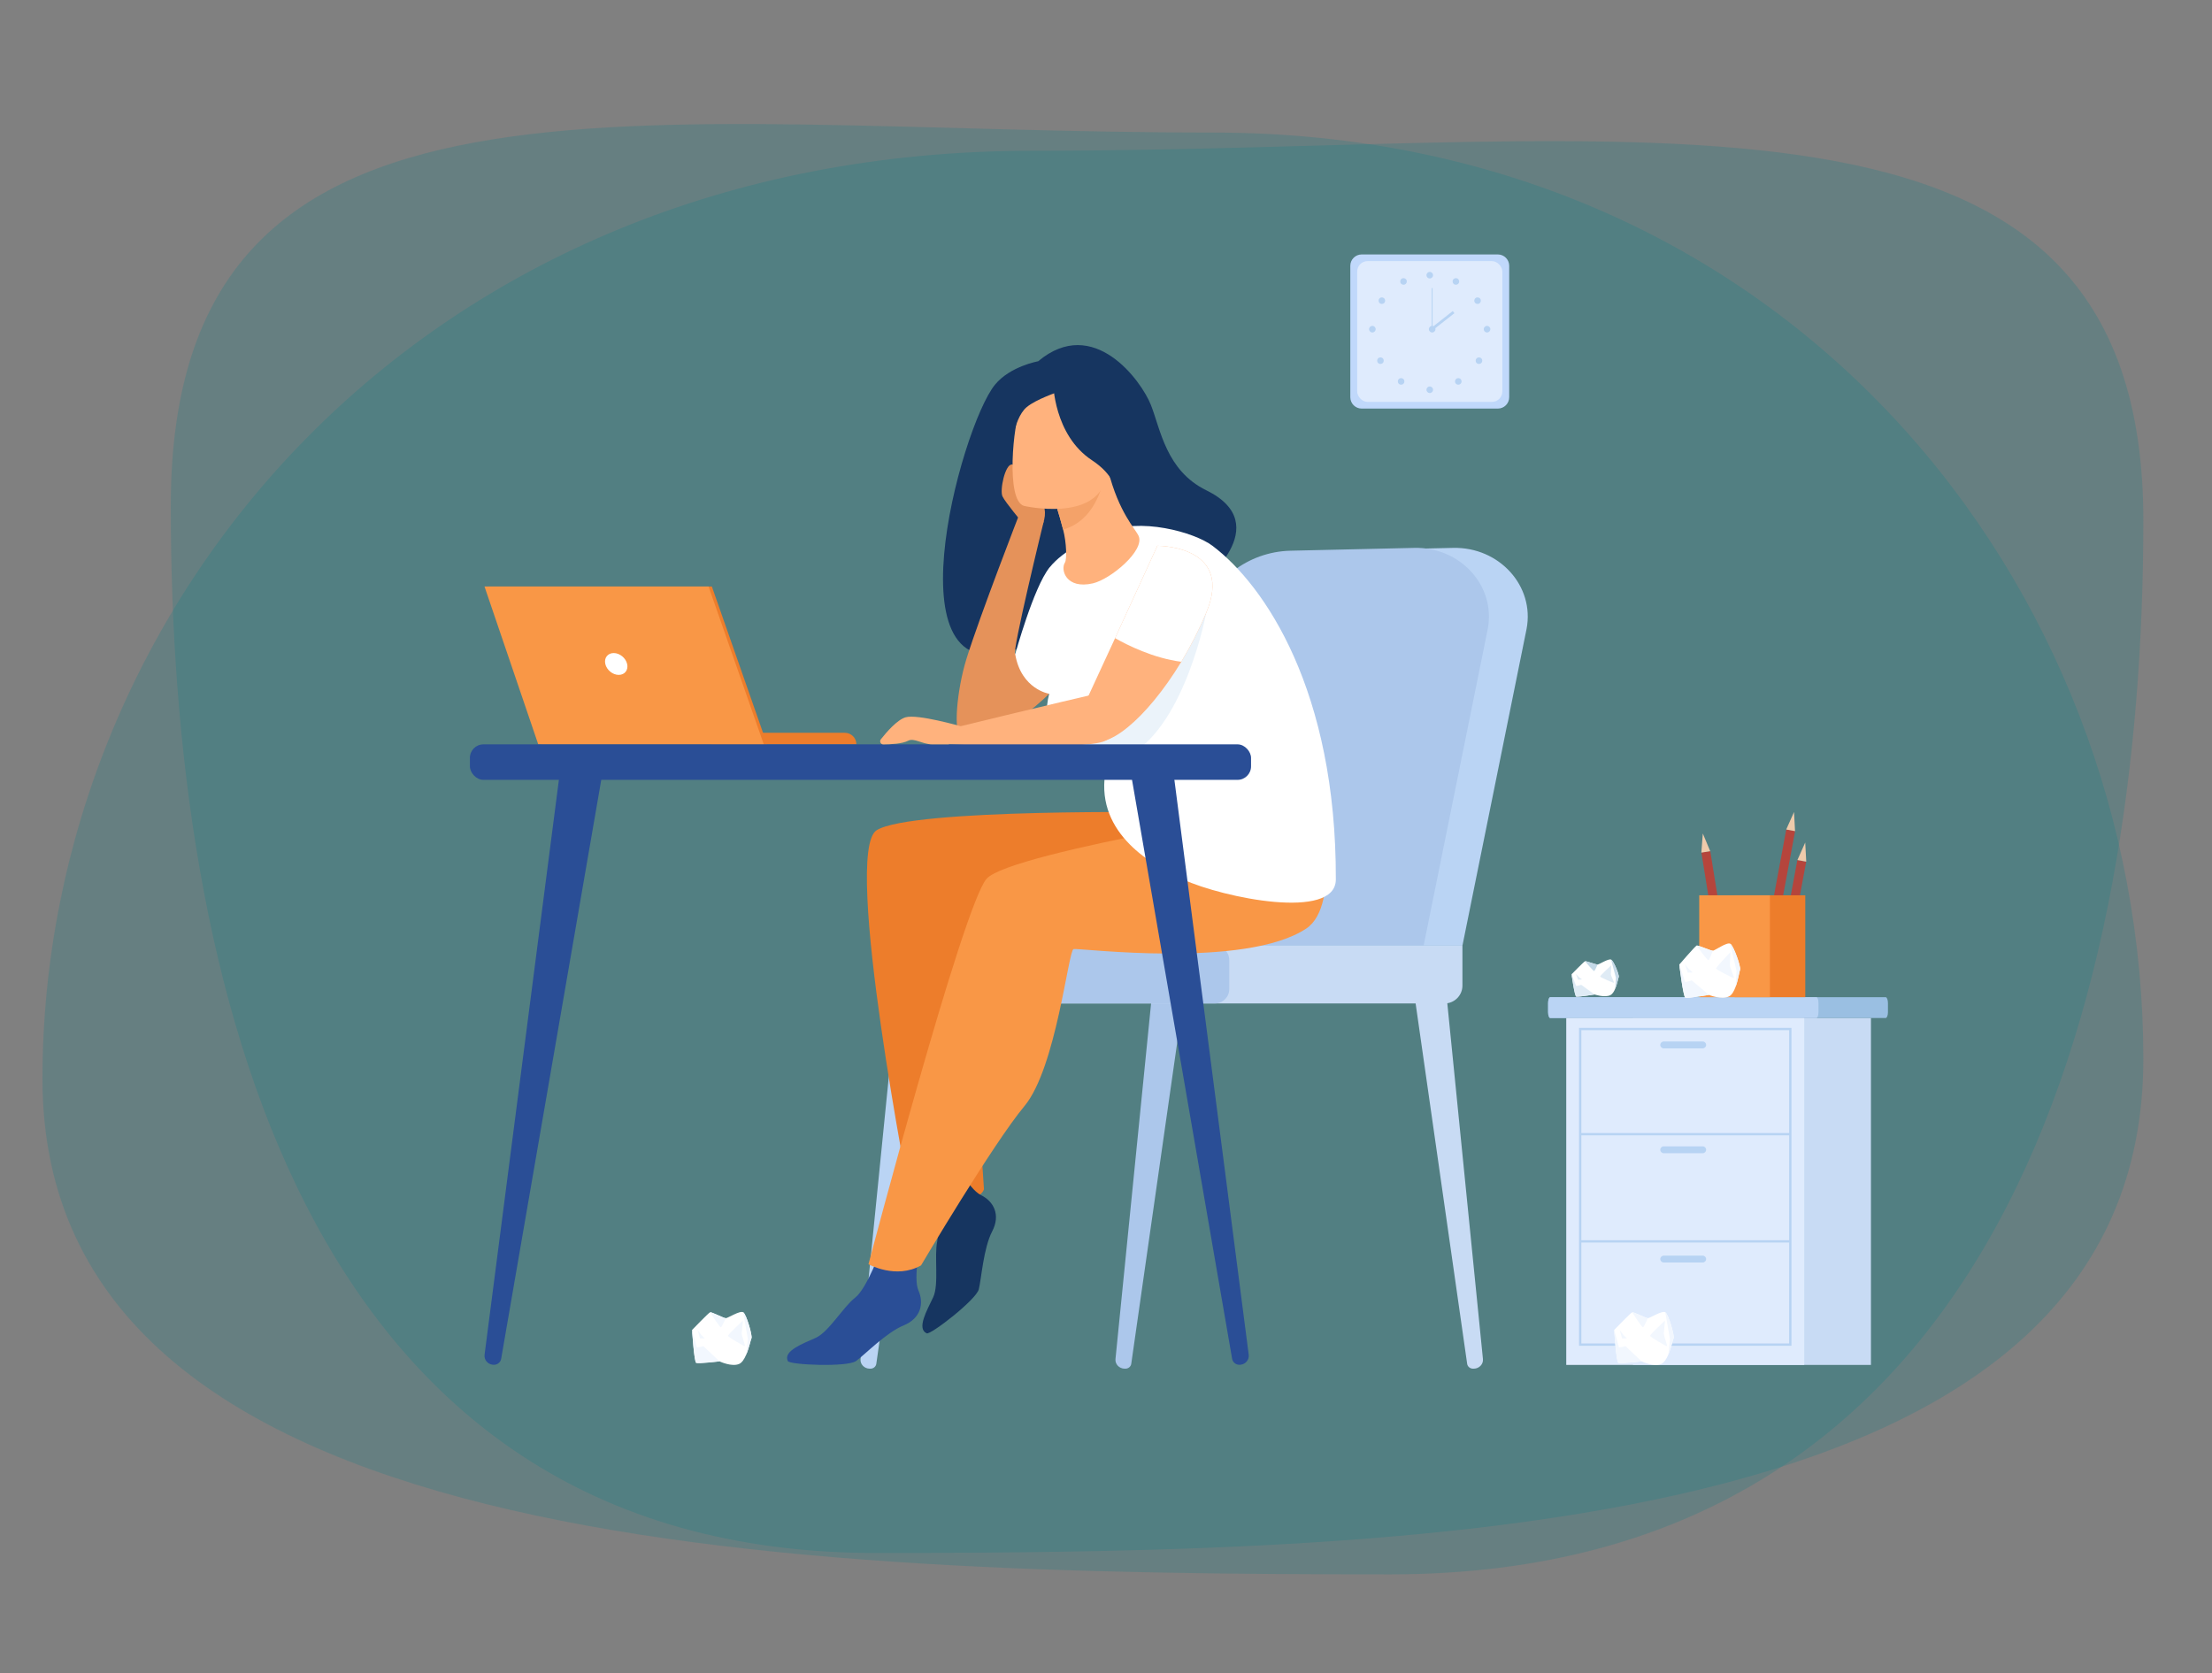 <?xml version="1.0" encoding="UTF-8"?><svg id="Layer_1" xmlns="http://www.w3.org/2000/svg" viewBox="0 0 1980.53 1498.31"><rect x="0" y="0" width="1980.53" height="1498.31" fill="#808080" stroke="none"/><defs><style>.cls-1{fill:#bad4f4;}.cls-1,.cls-2,.cls-3,.cls-4,.cls-5,.cls-6,.cls-7,.cls-8,.cls-9,.cls-10,.cls-11,.cls-12,.cls-13,.cls-14,.cls-15,.cls-16,.cls-17,.cls-18,.cls-19,.cls-20,.cls-21,.cls-22{stroke-width:0px;}.cls-2{fill:#f2f7fe;}.cls-3{fill:#f4a269;}.cls-4{fill:#acc7eb;}.cls-5{fill:#ed7d2b;}.cls-6{fill:#c4d9e8;}.cls-7{fill:#007d8a;opacity:.2;}.cls-8{fill:#ebf3fa;}.cls-9{fill:#2a4e96;}.cls-10{fill:#9abfe2;}.cls-11{fill:#e5925a;}.cls-12{fill:#dfebfd;}.cls-13{fill:#dfebf5;}.cls-14{fill:#163560;}.cls-15{fill:#efcbab;}.cls-16{fill:#c8dbf4;}.cls-17{fill:#b5453c;}.cls-18{fill:#b7d3f3;}.cls-19{fill:#c0d8fb;}.cls-20{fill:#fff;}.cls-21{fill:#f99746;}.cls-22{fill:#ffb27d;}</style></defs><path class="cls-7" d="M38.02,966.17c0,423.72,657.33,443.58,1206.91,443.58,549.58,0,674.13-520.16,674.13-943.89,0-423.72-445.25-330.85-994.83-330.85S38.02,542.45,38.02,966.17Z"/><path class="cls-7" d="M1919.06,948c0,422.78-618.14,442.6-1134.95,442.6-516.81,0-631.21-514.48-631.21-937.26,0-422.78,415.97-334.65,932.78-334.65,516.81,0,833.38,406.53,833.38,829.31Z"/><path class="cls-4" d="M1007.48,1225.57h-.59c-4.85-.1-8.6-4.06-8.14-8.62l32.36-323.14,28.23,2.52-46.46,324.88c-.36,2.54-2.68,4.42-5.4,4.37Z"/><path class="cls-16" d="M1319.03,1225.57h.59c4.85-.1,8.6-4.06,8.14-8.62l-32.36-323.14-28.23,2.52,46.46,324.88c.36,2.54,2.68,4.42,5.4,4.37Z"/><path class="cls-1" d="M779.21,1225.57h-.59c-4.85-.1-8.6-4.06-8.14-8.62l32.36-323.14,28.23,2.52-46.46,324.88c-.36,2.54-2.68,4.42-5.4,4.37Z"/><path class="cls-1" d="M1309.4,846.8l57.43-283.63c7.37-38.4-24.45-73.51-65.77-72.57l-110.77,2.53c-38.21.87-71.43,26.45-82.05,63.16l-84.03,290.51h285.18Z"/><path class="cls-4" d="M1274.65,846.8l57.43-283.63c7.37-38.4-24.45-73.51-65.77-72.57l-110.77,2.53c-38.21.87-71.43,26.45-82.05,63.16l-84.03,290.51h285.18Z"/><path class="cls-16" d="M855.16,846.8h454.24v35.72c0,8.84-7.17,16.01-16.01,16.01h-438.23c-8.84,0-16.01-7.17-16.01-16.01v-19.71c0-8.84,7.17-16.01,16.01-16.01Z"/><path class="cls-4" d="M808.37,846.8h279.36c7.12,0,12.9,5.78,12.9,12.9v25.94c0,7.12-5.78,12.89-12.89,12.89h-279.37c-7.12,0-12.9-5.78-12.9-12.9v-25.94c0-7.12,5.78-12.9,12.9-12.9Z"/><path class="cls-14" d="M917.29,578.38c-6.17-5.05,128.4-118.66,157.26-54.97,0,0,69.11-53.24,5.47-84.41-35.82-17.54-40.96-54.46-49.47-76.18-8.49-21.73-51.43-80.97-101.01-39.33,0,0-25.16,4.46-38.71,21.02-30.82,37.65-99.33,289.49,26.46,233.87Z"/><path class="cls-11" d="M1004.29,535.44s-23.4,42.08-56.21,76.99c-17.33,18.44-37.29,34.89-57.81,42.06-10.01,3.5-20.15,4.79-30.19,3.03-6.4-1.11-3.62-38.92,5.28-67.66,11.72-37.85,48.26-131.91,48.26-131.91l20.9,8.91s-29,118.46-25.54,118.96l30.67-77.6,64.64,27.21Z"/><path class="cls-5" d="M1048.97,727.38s-233-3.71-264.09,16.07c-31.09,19.77,31.07,335.5,31.07,335.5,0,0,60.26,1.92,65.05-14.02,0,0-10.84-147.94-1.35-173.5,9.49-25.56,3.64-60.97,3.64-60.97,0,0,117.86,17.98,155.3,9.13,37.43-8.85,10.38-112.2,10.38-112.2Z"/><path class="cls-14" d="M828.71,1062.89s13.26,35.51,10.45,48.68c-2.82,13.17,1.73,38.71-3.66,50.12-5.39,11.42-15.02,28.02-5.78,32.22,3.5,1.59,44.31-30.06,46.64-39.39,2.34-9.34,4.16-36.89,11.97-51.85,7.81-14.96,1.26-27.02-10.02-32.52-11.29-5.5-27.02-35.62-27.02-35.62l-22.57,28.35Z"/><path class="cls-9" d="M789.14,1117.99s-12.78,35.69-23.43,43.93c-10.65,8.25-23.65,30.69-35.14,35.93-11.49,5.24-29.55,11.71-25.2,20.89,1.65,3.48,53.24,5.62,61.05,0,7.81-5.62,26.98-25.5,42.59-31.89,15.62-6.39,18.4-19.83,13.32-31.31-5.08-11.49,2.34-44.65,2.34-44.65l-35.54,7.1Z"/><path class="cls-21" d="M1181.09,719.08s-276.5,43.27-297.8,67.87c-21.3,24.6-105.68,345.08-105.68,345.08,0,0,24.62,13.81,47.07,1.03,0,0,64.23-108.62,92.61-142.69,28.38-34.07,39.26-139.5,43.94-140.56,4.67-1.07,153.47,17.97,208.28-18.31,32.3-21.38,11.57-112.42,11.57-112.42Z"/><path class="cls-20" d="M1085.61,488.73c-16.32-12.28-65.42-25.85-96.14-12.03-14.54,6.54-36.61,15.12-49.82,31.53-14.25,17.71-30.67,77.6-30.67,77.6,5.37,31.54,30.45,35.41,30.45,35.41h0c-14.68,55.53,54.51,41.02,50.04,71.82-7.8,53.73,42.47,81.95,69.86,94.48,35.85,16.39,136.62,37.05,136.72,0,.49-168.77-63.54-263.48-110.45-298.8Z"/><path class="cls-8" d="M1080.03,548.6s-18.17,98.08-67.4,126.87h-46.32l48.9-61.12,64.82-65.75Z"/><path class="cls-11" d="M915.27,467.87s-15.05-17.92-17.68-23.35c-2.64-5.43,2.3-28.81,8.43-28.65,3.87.1,8.63,14.26,12.86,19.41,4.23,5.15,22.63,12.47,14.85,34.11-.88,2.44-18.46-1.51-18.46-1.51Z"/><path class="cls-22" d="M953.52,503.7c-4.24,6.37.94,24.21,24.99,18.66,15.79-3.65,46.57-29.26,41.01-42.34-2.64-6.21-17.78-20.8-27.3-58.73l-2.76,1.31-46.32,22.08s5.02,15.07,8.74,29.52c3.13,12.13,3.38,26.86,1.63,29.49Z"/><path class="cls-3" d="M943.15,444.69s5.02,15.07,8.74,29.52c27.1-7.72,35.18-36.3,37.58-51.6l-46.32,22.08Z"/><path class="cls-22" d="M916.79,452.98s64.93,15.06,73.68-25.51c8.76-40.58,23.04-65.96-18.05-77.29-41.08-11.33-52.51,2.41-58.72,15.24-6.22,12.83-13.58,82.6,3.09,87.57Z"/><path class="cls-14" d="M942.96,342.81s.41,46.7,34.8,69.36c20.12,13.26,21.07,26.83,21.07,26.83,0,0,11.91-39.96,13.81-70.01,0,0-51.35-45.96-69.67-26.18Z"/><path class="cls-14" d="M947.05,351.06s-19.19,6.38-27.73,13.45c-12.64,10.46-15.94,44.49-14.43,52.96,0,0-3.44-59.14,15.59-74.2,20.18-15.98,26.57,7.8,26.57,7.8Z"/><path class="cls-22" d="M1080.03,548.6c-6.61,15.76-14.25,30.57-22.36,43.99-30.98,51.22-68.87,82.17-82.55,67.75-3.78-3.99-13.34-9.79-3.35-31.24,7.71-16.57,17.27-37.29,26.64-57.69,19.32-42.05,37.86-82.7,37.86-82.7,5.9,0,67.97,2.16,43.77,59.88Z"/><path class="cls-22" d="M1015.21,614.35c-2.12-1.27-118.94,27.1-155.12,35.93-6.64,1.62-10.56,2.58-10.56,2.58v13.63s120.87,5.67,139.75-3c18.88-8.67,36.9-28.85,36.9-28.85l-10.97-20.3Z"/><path class="cls-20" d="M1080.03,548.6c-6.61,15.76-14.25,30.57-22.36,43.99-25.24-3.27-48.55-15.06-59.27-21.17,19.32-42.05,37.86-82.7,37.86-82.7,5.9,0,67.97,2.16,43.77,59.88Z"/><path class="cls-5" d="M637.01,666.52h129.76c0-5.71-4.63-10.34-10.34-10.34h-119.42v10.34Z"/><polygon class="cls-5" points="637.38 525.19 436.76 525.19 484.88 666.52 686.8 666.52 637.38 525.19"/><polygon class="cls-21" points="433.8 525.19 481.92 666.51 683.85 666.51 634.43 525.19 433.8 525.19"/><path class="cls-20" d="M541.97,594.55c1.25,5.4,6.63,9.78,12.03,9.78s8.77-4.38,7.52-9.78c-1.25-5.4-6.63-9.78-12.03-9.78s-8.77,4.38-7.52,9.78Z"/><path class="cls-10" d="M1386.1,898.15v8.22c0,2.88.93,5.23,2.07,5.23h300.15c1.14,0,2.07-2.35,2.07-5.23v-8.22c0-2.88-.93-5.23-2.07-5.23h-300.15c-1.14,0-2.07,2.36-2.07,5.23Z"/><path class="cls-1" d="M1386.1,898.15v8.22c0,2.88.86,5.23,1.9,5.23h238.29c1.04,0,1.9-2.35,1.9-5.23v-8.22c0-2.88-.86-5.23-1.9-5.23h-238.29c-1.04,0-1.9,2.36-1.9,5.23Z"/><rect class="cls-16" x="1462.07" y="911.61" width="213.09" height="310.59" transform="translate(3137.24 2133.82) rotate(180)"/><rect class="cls-12" x="1402.36" y="911.61" width="213.09" height="310.59" transform="translate(3017.8 2133.82) rotate(180)"/><path class="cls-18" d="M1413.8,920.39h190.19v284.67h-190.19v-284.67ZM1601.94,922.44h-186.08v280.56h186.08v-280.56Z"/><rect class="cls-18" x="1414.83" y="1014.56" width="188.14" height="2.05"/><rect class="cls-18" x="1414.83" y="1110.56" width="188.14" height="2.05"/><path class="cls-18" d="M1489.62,938.75h34.91c1.69,0,3.08-1.39,3.08-3.08h0c0-1.69-1.39-3.08-3.08-3.08h-34.91c-1.69,0-3.08,1.39-3.08,3.08h0c0,1.69,1.39,3.08,3.08,3.08Z"/><path class="cls-18" d="M1489.62,1032.63h34.91c1.69,0,3.08-1.39,3.08-3.08h0c0-1.69-1.39-3.08-3.08-3.08h-34.91c-1.69,0-3.08,1.39-3.08,3.08h0c0,1.69,1.39,3.08,3.08,3.08Z"/><path class="cls-18" d="M1489.62,1130.5h34.91c1.69,0,3.08-1.39,3.08-3.08h0c0-1.69-1.39-3.08-3.08-3.08h-34.91c-1.69,0-3.08,1.39-3.08,3.08h0c0,1.69,1.39,3.08,3.08,3.08Z"/><path class="cls-19" d="M1219.19,227.84h121.91c5.62,0,10.18,4.56,10.18,10.18v117.66c0,5.62-4.56,10.18-10.18,10.18h-121.91c-5.62,0-10.18-4.56-10.18-10.18v-117.66c0-5.62,4.56-10.18,10.18-10.18Z"/><rect class="cls-12" x="1215.18" y="233.82" width="129.93" height="126.06" rx="9.29" ry="9.29"/><path class="cls-18" d="M1277.2,246.41c0-1.63,1.32-2.95,2.95-2.95s2.95,1.32,2.95,2.95-1.32,2.95-2.95,2.95-2.95-1.32-2.95-2.95Z"/><path class="cls-18" d="M1300.98,250.58c.79-1.42,2.58-1.94,4.01-1.14,1.42.79,1.93,2.58,1.14,4.01-.79,1.42-2.58,1.93-4.01,1.14-1.42-.79-1.93-2.59-1.14-4.01Z"/><path class="cls-18" d="M1321.35,266.76c1.37-.88,3.19-.49,4.07.88s.49,3.19-.88,4.07-3.19.49-4.07-.88c-.88-1.37-.49-3.19.88-4.07Z"/><path class="cls-18" d="M1331.44,291.81c1.63,0,2.95,1.32,2.95,2.95s-1.32,2.95-2.95,2.95-2.95-1.32-2.95-2.95,1.32-2.95,2.95-2.95Z"/><path class="cls-18" d="M1326.29,320.88c1.15,1.15,1.15,3.02,0,4.17-1.15,1.15-3.02,1.15-4.17,0-1.15-1.15-1.15-3.02,0-4.17,1.15-1.15,3.02-1.15,4.17,0Z"/><path class="cls-18" d="M1307.78,339.44c1.15,1.15,1.15,3.02,0,4.17-1.15,1.15-3.02,1.15-4.17,0-1.15-1.15-1.15-3.02,0-4.17,1.15-1.15,3.02-1.15,4.17,0Z"/><path class="cls-18" d="M1277.2,349c0-1.63,1.32-2.95,2.95-2.95s2.95,1.32,2.95,2.95-1.32,2.95-2.95,2.95-2.95-1.32-2.95-2.95Z"/><path class="cls-18" d="M1259.22,250.58c-.79-1.42-2.58-1.94-4.01-1.14-1.42.79-1.93,2.58-1.14,4.01.79,1.42,2.58,1.93,4.01,1.14,1.42-.79,1.93-2.59,1.14-4.01Z"/><path class="cls-18" d="M1238.85,266.76c-1.37-.88-3.19-.49-4.07.88-.88,1.37-.49,3.19.88,4.07,1.37.88,3.19.49,4.07-.88.88-1.37.49-3.19-.88-4.07Z"/><path class="cls-18" d="M1228.76,291.81c-1.63,0-2.95,1.32-2.95,2.95s1.32,2.95,2.95,2.95,2.95-1.32,2.95-2.95-1.32-2.95-2.95-2.95Z"/><path class="cls-18" d="M1233.91,320.88c-1.15,1.15-1.15,3.02,0,4.17,1.15,1.15,3.02,1.15,4.17,0,1.15-1.15,1.15-3.02,0-4.17-1.15-1.15-3.02-1.15-4.17,0Z"/><path class="cls-18" d="M1252.41,339.44c-1.15,1.15-1.15,3.02,0,4.17,1.15,1.15,3.02,1.15,4.17,0,1.15-1.15,1.15-3.02,0-4.17s-3.02-1.15-4.17,0Z"/><path class="cls-18" d="M1279.35,294.76c0-1.63,1.32-2.95,2.95-2.95s2.95,1.32,2.95,2.95-1.32,2.95-2.95,2.95-2.95-1.32-2.95-2.95Z"/><rect class="cls-18" x="1281.89" y="257.95" width=".8" height="36.81"/><rect class="cls-18" x="1279.28" y="285.84" width="24.81" height="2.41" transform="translate(98.44 858.9) rotate(-38.13)"/><rect class="cls-9" x="420.73" y="666.52" width="699.41" height="31.8" rx="12.11" ry="12.11"/><path class="cls-9" d="M441.37,1222.06l-.38-.05c-4.5-.56-7.69-4.58-7.12-8.98l68.59-530.62,38.44,1.1-92.18,533.21c-.59,3.42-3.83,5.77-7.35,5.33Z"/><path class="cls-9" d="M1110.54,1222.06l.38-.05c4.5-.56,7.69-4.58,7.12-8.98l-68.59-530.62-38.44,1.1,92.18,533.21c.59,3.42,3.83,5.77,7.35,5.33Z"/><rect class="cls-17" x="1530.77" y="762.23" width="8.04" height="94.74" transform="translate(-108.97 253.66) rotate(-9.13)"/><polygon class="cls-15" points="1524.63 746.36 1523.31 763.46 1531.25 762.19 1524.63 746.36"/><rect class="cls-17" x="1600.61" y="770.02" width="8.04" height="94.74" transform="translate(176.34 -279.4) rotate(10.53)"/><polygon class="cls-15" points="1616.32 754.42 1609.33 770.09 1617.23 771.55 1616.32 754.42"/><rect class="cls-17" x="1590.59" y="742.7" width="8.04" height="94.74" transform="translate(171.09 -277.91) rotate(10.52)"/><polygon class="cls-15" points="1606.3 727.1 1599.31 742.77 1607.21 744.24 1606.3 727.1"/><rect class="cls-5" x="1553.07" y="801.68" width="63.31" height="91.24"/><rect class="cls-21" x="1521.41" y="801.68" width="63.31" height="91.24"/><path class="cls-20" d="M1498.42,1198.37c-.66,1.37-2.15,8.75-4.78,14.85h0c-1.59,3.68-3.58,6.87-6.06,8.02-6.61,3.08-17.72-2.2-17.72-2.2,0,0-19.05,2.2-20.9,1.32-1.85-.88-3.7-29.46-3.7-29.46,0,0,14.81-15.39,16.14-15.83,1.32-.44,12.17,5.28,14.02,5.28s12.7-7.08,15.61-5.3c2.91,1.79,8.46,21.14,7.41,23.33Z"/><path class="cls-2" d="M1475.41,1180.34s-3.31,7.48-4.23,8.14c-.93.66-9.79-13.41-9.79-13.41,1.32-.44,12.17,5.28,14.02,5.28Z"/><path class="cls-2" d="M1490.79,1182.47s-13.53,12.53-13.36,13.71c.18,1.17,14.64,9.53,15.17,9.23.53-.29-3.09-9.82-2.91-11.43.18-1.61,1.1-11.51,1.1-11.51Z"/><path class="cls-2" d="M1498.42,1198.37c-.66,1.37-2.15,8.75-4.78,14.85h0s0,0,0,0l1.61-13.98-4.23-24.21c2.91,1.79,8.46,21.14,7.41,23.33Z"/><path class="cls-2" d="M1469.85,1219.04s-19.05,2.2-20.9,1.32c-1.85-.88-3.7-29.46-3.7-29.46,0,0,4.14,14.66,4.23,15.39.09.73,5.95-.87,5.95-.87l14.42,13.62Z"/><polygon class="cls-2" points="1450.21 1190.9 1452.33 1198.48 1456.69 1198.48 1453.45 1195.29 1450.21 1190.9"/><path class="cls-20" d="M672.81,1198.37c-.66,1.37-2.15,8.75-4.78,14.85h0c-1.59,3.68-3.58,6.87-6.06,8.02-6.61,3.08-17.72-2.2-17.72-2.2,0,0-19.05,2.2-20.9,1.32-1.85-.88-3.7-29.46-3.7-29.46,0,0,14.81-15.39,16.14-15.83,1.32-.44,12.17,5.28,14.02,5.28s12.7-7.08,15.61-5.3c2.91,1.79,8.46,21.14,7.41,23.33Z"/><path class="cls-2" d="M649.8,1180.34s-3.31,7.48-4.23,8.14c-.93.66-9.79-13.41-9.79-13.41,1.32-.44,12.17,5.28,14.02,5.28Z"/><path class="cls-2" d="M665.18,1182.47s-13.53,12.53-13.36,13.71c.18,1.17,14.64,9.53,15.17,9.23.53-.29-3.09-9.82-2.91-11.43.18-1.61,1.1-11.51,1.1-11.51Z"/><path class="cls-2" d="M672.81,1198.37c-.66,1.37-2.15,8.75-4.78,14.85h0s0,0,0,0l1.61-13.98-4.23-24.21c2.91,1.79,8.46,21.14,7.41,23.33Z"/><path class="cls-2" d="M644.24,1219.04s-19.05,2.2-20.9,1.32c-1.85-.88-3.7-29.46-3.7-29.46,0,0,4.14,14.66,4.23,15.39.09.73,5.95-.87,5.95-.87l14.42,13.62Z"/><polygon class="cls-2" points="624.6 1190.9 626.72 1198.48 631.08 1198.48 627.84 1195.29 624.6 1190.9"/><path class="cls-20" d="M1557.99,868.3c-.59,1.43-1.69,9.01-4.02,15.35h0c-1.41,3.82-3.25,7.18-5.71,8.49-6.54,3.5-18.12-1.24-18.12-1.24,0,0-19.22,3.3-21.15,2.51-1.93-.79-5.42-29.71-5.42-29.71,0,0,14.18-16.46,15.5-16.98,1.32-.52,12.65,4.67,14.53,4.57,1.88-.1,12.5-7.9,15.55-6.26,3.06,1.65,9.78,20.99,8.83,23.28Z"/><path class="cls-2" d="M1533.61,851.29s-2.94,7.78-3.84,8.5c-.9.72-10.69-13.07-10.69-13.07,1.32-.52,12.65,4.67,14.53,4.57Z"/><path class="cls-2" d="M1549.35,852.58s-13.04,13.49-12.8,14.67,15.4,8.85,15.92,8.53c.52-.33-3.69-9.8-3.6-11.45s.47-11.75.47-11.75Z"/><path class="cls-2" d="M1557.99,868.3c-.59,1.43-1.69,9.01-4.02,15.35h0s0,0,0,0l.85-14.28-5.66-24.35c3.06,1.65,9.78,20.99,8.83,23.28Z"/><path class="cls-2" d="M1530.14,890.9s-19.22,3.3-21.15,2.51c-1.93-.79-5.42-29.71-5.42-29.71,0,0,5.03,14.66,5.16,15.39s5.99-1.22,5.99-1.22l15.41,13.03Z"/><polygon class="cls-2" points="1508.62 863.42 1511.19 871 1515.62 870.76 1512.15 867.71 1508.62 863.42"/><path class="cls-20" d="M1449.33,874.9c-.46.97-1.31,6.11-3.13,10.42h0c-1.09,2.6-2.53,4.89-4.43,5.8-5.08,2.44-14.06-.63-14.06-.63,0,0-14.91,2.45-16.4,1.94-1.5-.51-4.19-20.02-4.19-20.02,0,0,11-11.29,12.03-11.66,1.02-.37,9.81,3.02,11.27,2.92,1.46-.09,9.7-5.49,12.07-4.41,2.37,1.08,7.58,14.07,6.84,15.63Z"/><path class="cls-6" d="M1430.42,863.67s-2.28,5.29-2.98,5.79c-.7.5-8.29-8.71-8.29-8.71,1.02-.37,9.81,3.02,11.27,2.92Z"/><path class="cls-13" d="M1442.64,864.37s-10.12,9.27-9.93,10.06c.19.8,11.94,5.81,12.35,5.58.4-.23-2.86-6.58-2.79-7.7.07-1.11.37-7.95.37-7.95Z"/><path class="cls-6" d="M1449.33,874.9c-.46.97-1.31,6.11-3.13,10.42h0s0,0,0,0l.67-9.66-4.38-16.39c2.37,1.08,7.58,14.07,6.84,15.63Z"/><path class="cls-13" d="M1427.72,890.49s-14.91,2.45-16.4,1.94c-1.5-.51-4.19-20.02-4.19-20.02,0,0,3.9,9.85,4,10.34.1.5,4.65-.89,4.65-.89l11.95,8.63Z"/><polygon class="cls-13" points="1411.03 872.16 1413.03 877.26 1416.47 877.04 1413.78 875.02 1411.03 872.16"/><path class="cls-22" d="M860.09,650.28s-38.48-11.05-49.19-8c-7.55,2.16-17.2,13.33-22.23,19.73-1.47,1.87-.12,4.6,2.26,4.57,6.44-.07,16.85-.49,22.3-3.35,5.14-2.7,12.8,3.25,21.33,3.29,6.55.03,14.97-.02,14.97-.02l10.56-16.22Z"/></svg>
